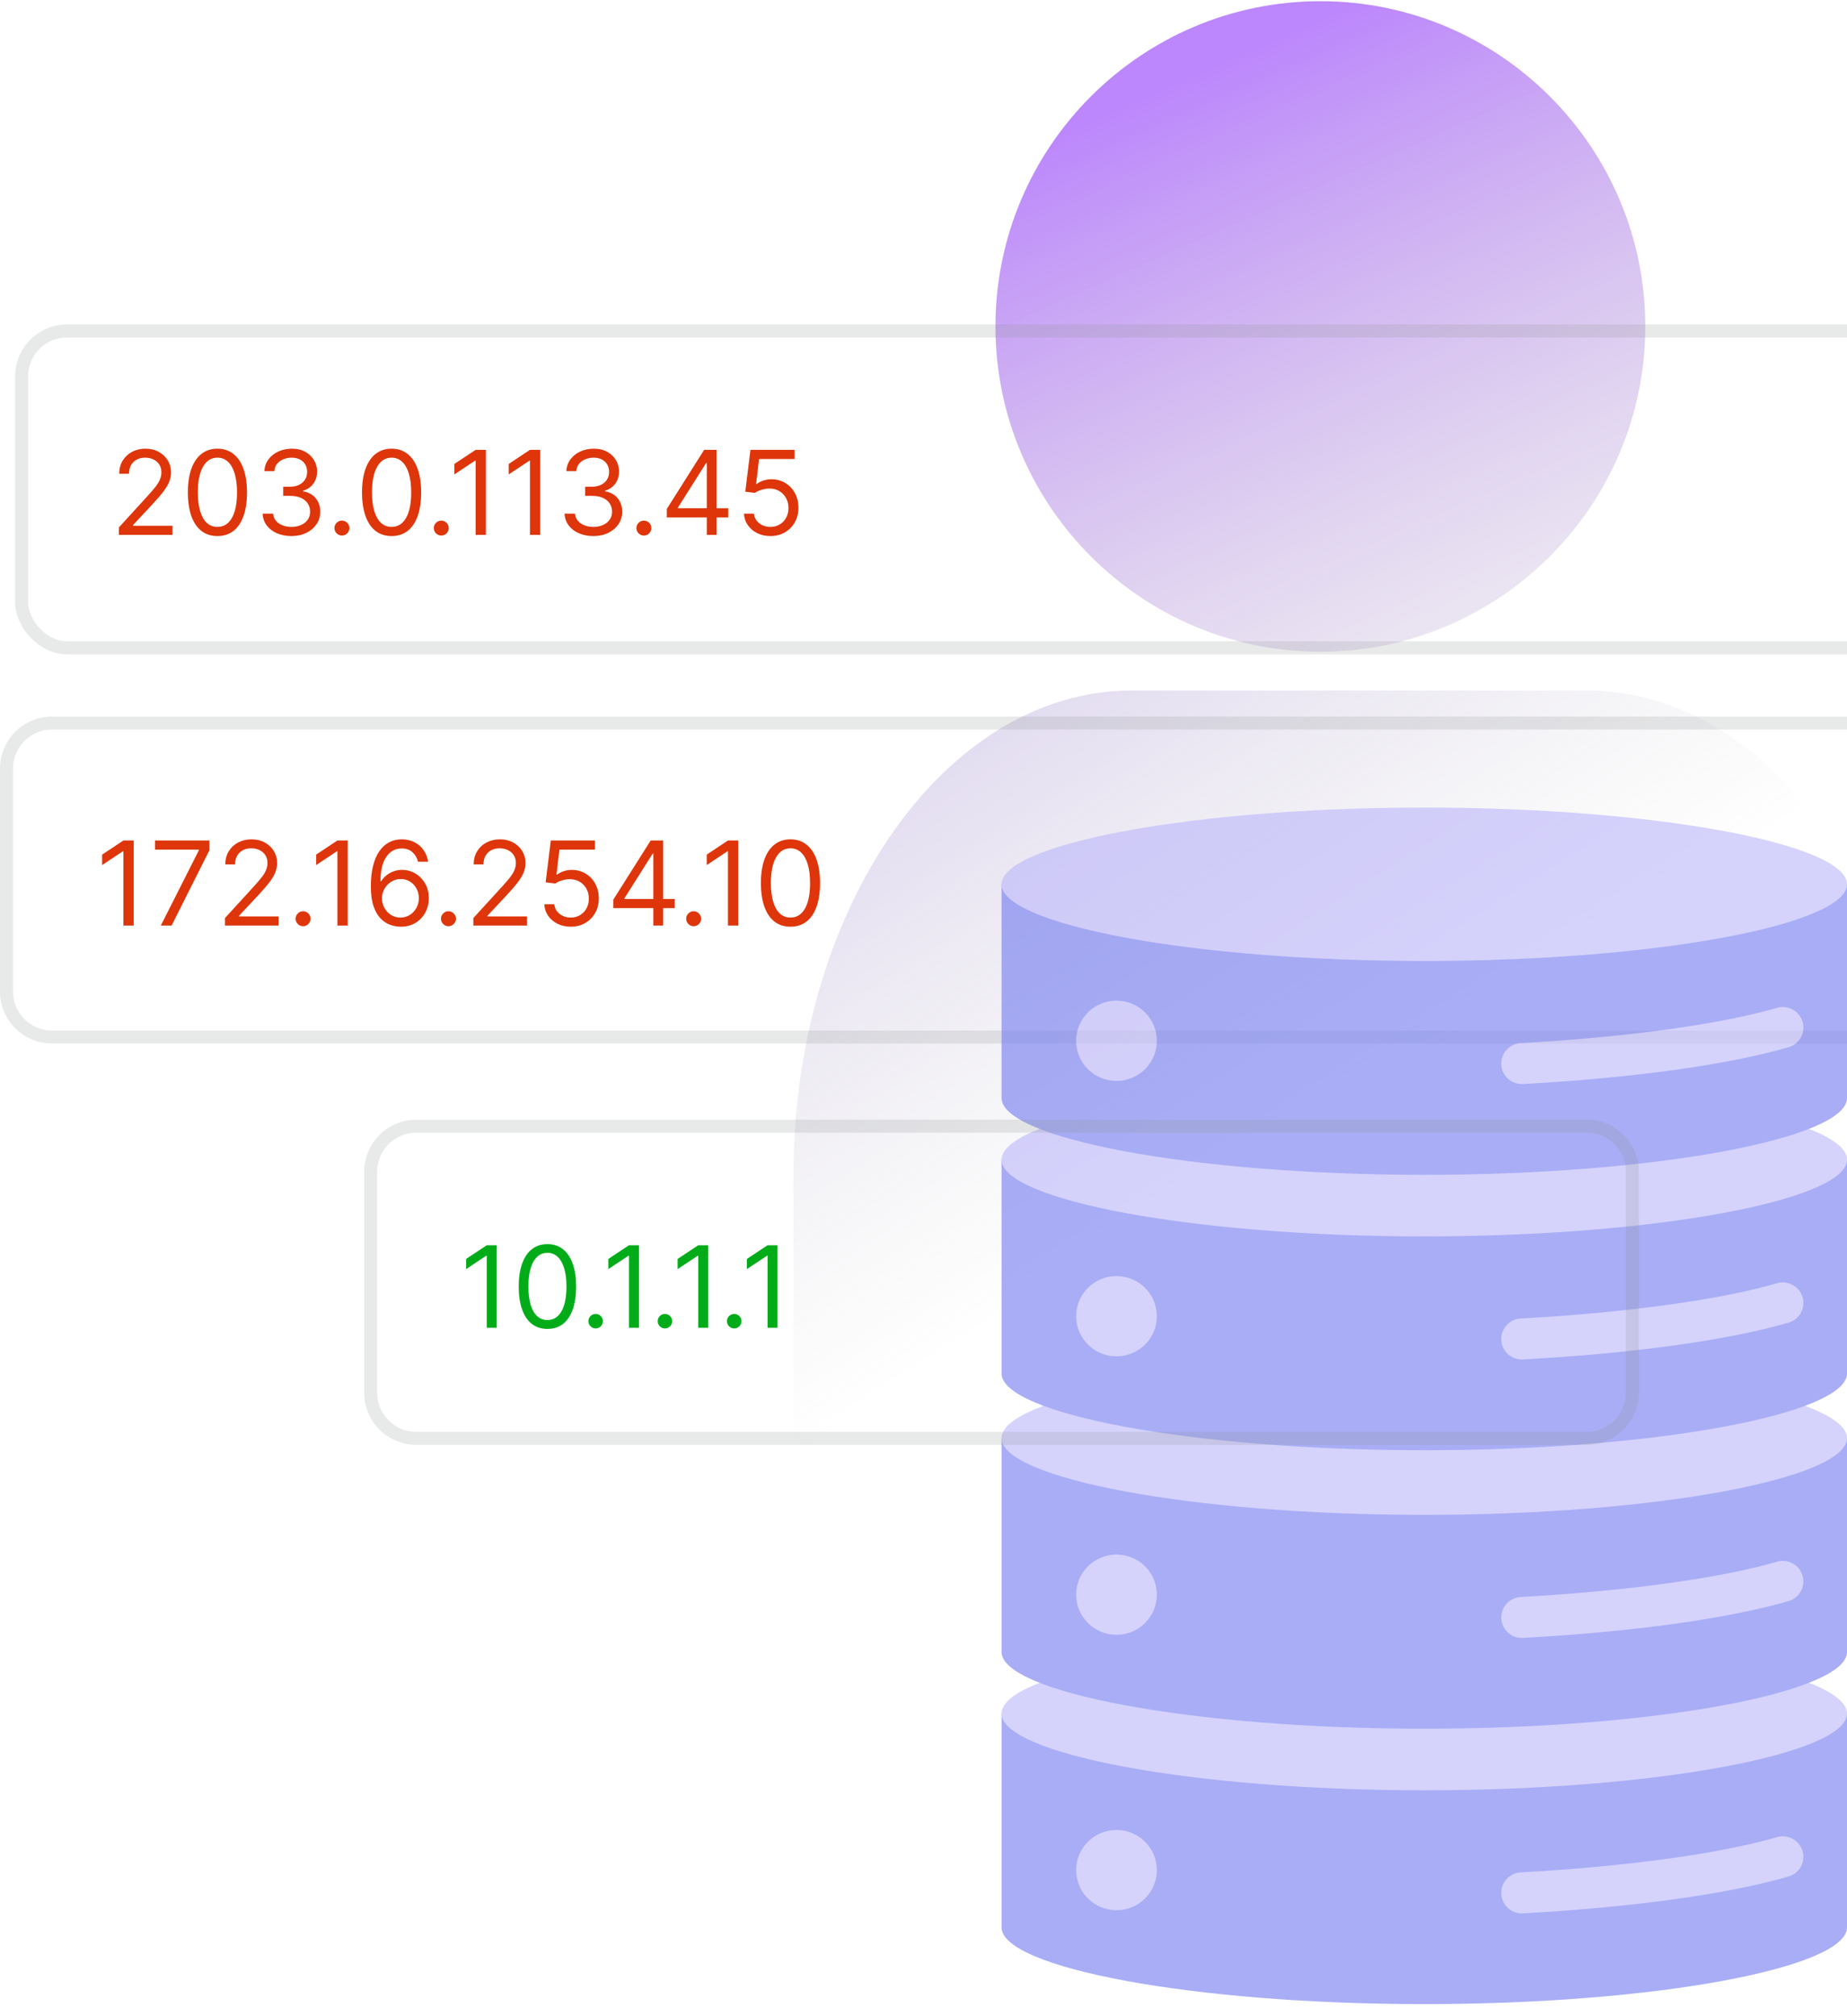 <svg xmlns="http://www.w3.org/2000/svg" width="142" height="155" viewBox="0 0 142 155" fill="none">
<path d="M147.989 90.363V118.576C147.989 122.176 145.953 125.092 143.441 125.092H65.548C63.035 125.092 61 122.176 61 118.576V90.363C61 69.822 72.665 53.092 87.014 53.092H121.986C136.335 53.092 148 69.805 148 90.363H147.989Z" fill="url(#paint0_linear_6490_2464)" fill-opacity="0.6"/>
<path d="M101.512 50.109C115.281 50.109 126.491 38.886 126.491 25.101C126.491 11.316 115.292 0.092 101.512 0.092C87.732 0.092 76.533 11.316 76.533 25.101C76.533 38.886 87.744 50.109 101.512 50.109Z" fill="url(#paint1_linear_6490_2464)" fill-opacity="0.6"/>
<rect x="1.66" y="25.445" width="186.152" height="24.365" rx="3.5" stroke="#8F9593" stroke-opacity="0.2"/>
<path d="M9.14 41.127V40.553L11.298 38.19C11.551 37.913 11.76 37.673 11.924 37.468C12.088 37.262 12.209 37.068 12.288 36.888C12.369 36.704 12.409 36.513 12.409 36.313C12.409 36.083 12.354 35.884 12.243 35.716C12.135 35.548 11.986 35.418 11.796 35.326C11.607 35.235 11.394 35.189 11.158 35.189C10.906 35.189 10.687 35.241 10.5 35.345C10.315 35.447 10.171 35.591 10.069 35.776C9.969 35.962 9.919 36.179 9.919 36.428H9.165C9.165 36.045 9.254 35.708 9.43 35.419C9.607 35.129 9.847 34.904 10.152 34.742C10.458 34.58 10.802 34.499 11.183 34.499C11.566 34.499 11.906 34.58 12.202 34.742C12.498 34.904 12.729 35.122 12.898 35.396C13.066 35.671 13.15 35.977 13.15 36.313C13.15 36.553 13.106 36.788 13.019 37.018C12.934 37.246 12.785 37.501 12.572 37.781C12.361 38.06 12.069 38.401 11.694 38.803L10.225 40.374V40.425H13.265V41.127H9.14ZM16.716 41.217C16.235 41.217 15.825 41.086 15.487 40.824C15.149 40.56 14.89 40.178 14.711 39.678C14.532 39.176 14.443 38.569 14.443 37.858C14.443 37.151 14.532 36.548 14.711 36.048C14.892 35.545 15.152 35.162 15.49 34.898C15.831 34.632 16.239 34.499 16.716 34.499C17.193 34.499 17.601 34.632 17.939 34.898C18.28 35.162 18.539 35.545 18.718 36.048C18.899 36.548 18.989 37.151 18.989 37.858C18.989 38.569 18.9 39.176 18.721 39.678C18.542 40.178 18.284 40.56 17.945 40.824C17.607 41.086 17.197 41.217 16.716 41.217ZM16.716 40.514C17.193 40.514 17.563 40.285 17.827 39.825C18.091 39.365 18.223 38.709 18.223 37.858C18.223 37.292 18.163 36.81 18.041 36.412C17.922 36.014 17.75 35.71 17.524 35.502C17.3 35.293 17.031 35.189 16.716 35.189C16.244 35.189 15.874 35.422 15.608 35.888C15.342 36.352 15.209 37.009 15.209 37.858C15.209 38.424 15.269 38.905 15.388 39.301C15.507 39.697 15.678 39.998 15.902 40.205C16.128 40.411 16.399 40.514 16.716 40.514ZM22.412 41.217C21.991 41.217 21.615 41.145 21.285 41C20.957 40.855 20.697 40.654 20.503 40.396C20.311 40.137 20.207 39.835 20.19 39.493H20.994C21.012 39.703 21.084 39.886 21.212 40.039C21.339 40.19 21.506 40.307 21.713 40.39C21.919 40.473 22.148 40.514 22.399 40.514C22.68 40.514 22.929 40.465 23.146 40.368C23.363 40.27 23.534 40.133 23.657 39.959C23.781 39.784 23.842 39.582 23.842 39.352C23.842 39.112 23.783 38.9 23.664 38.717C23.544 38.532 23.37 38.387 23.14 38.283C22.91 38.178 22.629 38.126 22.297 38.126H21.773V37.424H22.297C22.557 37.424 22.785 37.377 22.98 37.283C23.178 37.19 23.333 37.058 23.443 36.888C23.556 36.717 23.613 36.517 23.613 36.287C23.613 36.066 23.564 35.873 23.466 35.709C23.368 35.545 23.229 35.418 23.051 35.326C22.874 35.235 22.665 35.189 22.425 35.189C22.199 35.189 21.986 35.23 21.786 35.313C21.588 35.394 21.427 35.512 21.301 35.668C21.175 35.821 21.107 36.006 21.097 36.223H20.33C20.343 35.881 20.446 35.581 20.64 35.323C20.834 35.063 21.087 34.861 21.4 34.716C21.715 34.572 22.061 34.499 22.438 34.499C22.842 34.499 23.189 34.581 23.478 34.745C23.768 34.907 23.99 35.121 24.146 35.387C24.301 35.653 24.379 35.94 24.379 36.249C24.379 36.617 24.282 36.931 24.088 37.191C23.897 37.45 23.636 37.63 23.306 37.73V37.781C23.719 37.849 24.041 38.025 24.273 38.308C24.505 38.589 24.621 38.937 24.621 39.352C24.621 39.708 24.525 40.027 24.331 40.31C24.139 40.591 23.878 40.812 23.546 40.974C23.213 41.136 22.836 41.217 22.412 41.217ZM26.287 41.178C26.13 41.178 25.995 41.122 25.882 41.009C25.769 40.897 25.713 40.761 25.713 40.604C25.713 40.446 25.769 40.311 25.882 40.198C25.995 40.086 26.13 40.029 26.287 40.029C26.445 40.029 26.58 40.086 26.693 40.198C26.805 40.311 26.862 40.446 26.862 40.604C26.862 40.708 26.835 40.804 26.782 40.891C26.731 40.978 26.662 41.049 26.575 41.102C26.489 41.153 26.394 41.178 26.287 41.178ZM30.106 41.217C29.625 41.217 29.215 41.086 28.877 40.824C28.538 40.56 28.279 40.178 28.101 39.678C27.922 39.176 27.832 38.569 27.832 37.858C27.832 37.151 27.922 36.548 28.101 36.048C28.282 35.545 28.541 35.162 28.88 34.898C29.22 34.632 29.629 34.499 30.106 34.499C30.583 34.499 30.99 34.632 31.329 34.898C31.669 35.162 31.929 35.545 32.108 36.048C32.289 36.548 32.379 37.151 32.379 37.858C32.379 38.569 32.29 39.176 32.111 39.678C31.932 40.178 31.673 40.56 31.335 40.824C30.997 41.086 30.587 41.217 30.106 41.217ZM30.106 40.514C30.583 40.514 30.953 40.285 31.217 39.825C31.481 39.365 31.613 38.709 31.613 37.858C31.613 37.292 31.552 36.81 31.431 36.412C31.312 36.014 31.139 35.71 30.914 35.502C30.69 35.293 30.421 35.189 30.106 35.189C29.633 35.189 29.264 35.422 28.998 35.888C28.732 36.352 28.599 37.009 28.599 37.858C28.599 38.424 28.658 38.905 28.778 39.301C28.897 39.697 29.068 39.998 29.292 40.205C29.517 40.411 29.789 40.514 30.106 40.514ZM33.926 41.178C33.768 41.178 33.633 41.122 33.52 41.009C33.408 40.897 33.351 40.761 33.351 40.604C33.351 40.446 33.408 40.311 33.52 40.198C33.633 40.086 33.768 40.029 33.926 40.029C34.083 40.029 34.219 40.086 34.331 40.198C34.444 40.311 34.501 40.446 34.501 40.604C34.501 40.708 34.474 40.804 34.421 40.891C34.37 40.978 34.3 41.049 34.213 41.102C34.128 41.153 34.032 41.178 33.926 41.178ZM37.357 34.589V41.127H36.566V35.419H36.527L34.931 36.479V35.674L36.566 34.589H37.357ZM41.537 34.589V41.127H40.745V35.419H40.706L39.11 36.479V35.674L40.745 34.589H41.537ZM45.627 41.217C45.205 41.217 44.829 41.145 44.499 41C44.172 40.855 43.911 40.654 43.717 40.396C43.526 40.137 43.421 39.835 43.404 39.493H44.209C44.226 39.703 44.298 39.886 44.426 40.039C44.554 40.19 44.721 40.307 44.927 40.39C45.134 40.473 45.363 40.514 45.614 40.514C45.895 40.514 46.144 40.465 46.361 40.368C46.578 40.27 46.748 40.133 46.872 39.959C46.995 39.784 47.057 39.582 47.057 39.352C47.057 39.112 46.997 38.9 46.878 38.717C46.759 38.532 46.584 38.387 46.355 38.283C46.125 38.178 45.844 38.126 45.512 38.126H44.988V37.424H45.512C45.771 37.424 45.999 37.377 46.195 37.283C46.393 37.19 46.547 37.058 46.658 36.888C46.771 36.717 46.827 36.517 46.827 36.287C46.827 36.066 46.778 35.873 46.68 35.709C46.582 35.545 46.444 35.418 46.265 35.326C46.089 35.235 45.88 35.189 45.639 35.189C45.414 35.189 45.201 35.23 45.001 35.313C44.803 35.394 44.641 35.512 44.516 35.668C44.39 35.821 44.322 36.006 44.311 36.223H43.545C43.558 35.881 43.661 35.581 43.855 35.323C44.048 35.063 44.302 34.861 44.614 34.716C44.929 34.572 45.275 34.499 45.652 34.499C46.056 34.499 46.404 34.581 46.693 34.745C46.982 34.907 47.205 35.121 47.36 35.387C47.516 35.653 47.593 35.94 47.593 36.249C47.593 36.617 47.496 36.931 47.303 37.191C47.111 37.45 46.85 37.63 46.52 37.73V37.781C46.934 37.849 47.256 38.025 47.488 38.308C47.72 38.589 47.836 38.937 47.836 39.352C47.836 39.708 47.739 40.027 47.545 40.31C47.354 40.591 47.092 40.812 46.76 40.974C46.428 41.136 46.05 41.217 45.627 41.217ZM49.502 41.178C49.344 41.178 49.209 41.122 49.096 41.009C48.983 40.897 48.927 40.761 48.927 40.604C48.927 40.446 48.983 40.311 49.096 40.198C49.209 40.086 49.344 40.029 49.502 40.029C49.659 40.029 49.794 40.086 49.907 40.198C50.02 40.311 50.077 40.446 50.077 40.604C50.077 40.708 50.05 40.804 49.997 40.891C49.946 40.978 49.876 41.049 49.789 41.102C49.704 41.153 49.608 41.178 49.502 41.178ZM51.263 39.786V39.135L54.136 34.589H54.609V35.598H54.289L52.118 39.033V39.084H55.988V39.786H51.263ZM54.34 41.127V39.589V39.285V34.589H55.094V41.127H54.34ZM59.228 41.217C58.853 41.217 58.516 41.142 58.216 40.993C57.916 40.844 57.675 40.64 57.494 40.38C57.313 40.121 57.214 39.825 57.197 39.493H57.963C57.993 39.789 58.127 40.033 58.366 40.227C58.606 40.419 58.894 40.514 59.228 40.514C59.496 40.514 59.734 40.452 59.943 40.326C60.154 40.2 60.319 40.028 60.438 39.809C60.559 39.587 60.62 39.337 60.62 39.059C60.62 38.773 60.557 38.519 60.431 38.295C60.308 38.07 60.138 37.892 59.92 37.762C59.703 37.632 59.456 37.566 59.177 37.564C58.977 37.562 58.771 37.593 58.56 37.657C58.35 37.719 58.176 37.798 58.04 37.896L57.299 37.807L57.695 34.589H61.092V35.291H58.359L58.129 37.219H58.168C58.302 37.113 58.47 37.025 58.672 36.955C58.874 36.884 59.085 36.849 59.304 36.849C59.705 36.849 60.061 36.945 60.374 37.136C60.689 37.326 60.936 37.586 61.115 37.916C61.296 38.245 61.386 38.622 61.386 39.046C61.386 39.463 61.292 39.835 61.105 40.163C60.92 40.489 60.664 40.746 60.339 40.936C60.013 41.123 59.643 41.217 59.228 41.217Z" fill="#DE350B"/>
<path d="M4 55.592H180.312C182.244 55.592 183.812 57.159 183.812 59.092V76.235C183.812 78.168 182.244 79.735 180.312 79.735H4C2.067 79.735 0.5 78.168 0.5 76.235V59.092C0.5 57.159 2.067 55.592 4 55.592Z" stroke="#8F9593" stroke-opacity="0.2"/>
<path d="M10.278 64.625V71.164H9.487V65.455H9.448L7.852 66.515V65.711L9.487 64.625H10.278ZM12.363 71.164L15.288 65.379V65.328H11.916V64.625H16.105V65.366L13.193 71.164H12.363ZM17.295 71.164V70.589L19.454 68.227C19.707 67.95 19.916 67.709 20.079 67.505C20.243 67.299 20.365 67.105 20.443 66.924C20.524 66.741 20.565 66.549 20.565 66.349C20.565 66.119 20.509 65.92 20.399 65.752C20.29 65.584 20.141 65.454 19.952 65.363C19.762 65.271 19.549 65.225 19.313 65.225C19.062 65.225 18.843 65.277 18.655 65.382C18.47 65.484 18.326 65.628 18.224 65.813C18.124 65.998 18.074 66.215 18.074 66.464H17.321C17.321 66.081 17.409 65.745 17.586 65.455C17.762 65.166 18.003 64.94 18.307 64.778C18.614 64.617 18.958 64.536 19.339 64.536C19.722 64.536 20.061 64.617 20.357 64.778C20.653 64.94 20.885 65.158 21.053 65.433C21.221 65.707 21.305 66.013 21.305 66.349C21.305 66.59 21.262 66.825 21.174 67.055C21.089 67.282 20.94 67.537 20.727 67.818C20.517 68.097 20.224 68.437 19.849 68.84L18.381 70.41V70.461H21.42V71.164H17.295ZM23.301 71.215C23.143 71.215 23.008 71.159 22.895 71.046C22.782 70.933 22.726 70.798 22.726 70.64C22.726 70.483 22.782 70.347 22.895 70.235C23.008 70.122 23.143 70.066 23.301 70.066C23.458 70.066 23.593 70.122 23.706 70.235C23.819 70.347 23.875 70.483 23.875 70.64C23.875 70.745 23.849 70.84 23.796 70.928C23.745 71.015 23.675 71.085 23.588 71.138C23.503 71.189 23.407 71.215 23.301 71.215ZM26.732 64.625V71.164H25.94V65.455H25.902L24.306 66.515V65.711L25.94 64.625H26.732ZM30.784 71.253C30.516 71.249 30.247 71.198 29.979 71.1C29.711 71.002 29.466 70.837 29.245 70.605C29.024 70.371 28.846 70.055 28.712 69.657C28.578 69.257 28.511 68.754 28.511 68.15C28.511 67.571 28.565 67.058 28.673 66.611C28.782 66.162 28.939 65.784 29.146 65.478C29.352 65.169 29.602 64.935 29.893 64.775C30.187 64.615 30.518 64.536 30.886 64.536C31.252 64.536 31.578 64.609 31.863 64.756C32.15 64.901 32.385 65.103 32.565 65.363C32.746 65.622 32.863 65.921 32.917 66.26H32.138C32.065 65.966 31.925 65.722 31.716 65.529C31.508 65.335 31.231 65.238 30.886 65.238C30.379 65.238 29.98 65.458 29.689 65.899C29.399 66.34 29.253 66.958 29.251 67.754H29.302C29.422 67.573 29.563 67.419 29.727 67.291C29.893 67.161 30.076 67.061 30.276 66.991C30.476 66.921 30.688 66.885 30.912 66.885C31.286 66.885 31.629 66.979 31.94 67.166C32.25 67.352 32.499 67.608 32.687 67.936C32.874 68.262 32.968 68.635 32.968 69.057C32.968 69.461 32.877 69.831 32.696 70.168C32.515 70.502 32.261 70.768 31.933 70.966C31.608 71.162 31.224 71.257 30.784 71.253ZM30.784 70.551C31.052 70.551 31.293 70.484 31.505 70.35C31.72 70.216 31.89 70.036 32.013 69.81C32.139 69.585 32.201 69.333 32.201 69.057C32.201 68.786 32.141 68.54 32.02 68.319C31.9 68.096 31.735 67.918 31.525 67.786C31.316 67.654 31.078 67.588 30.809 67.588C30.607 67.588 30.419 67.628 30.244 67.709C30.07 67.788 29.916 67.897 29.785 68.035C29.655 68.173 29.552 68.332 29.478 68.511C29.404 68.687 29.366 68.874 29.366 69.069C29.366 69.329 29.427 69.572 29.548 69.797C29.672 70.023 29.84 70.205 30.053 70.343C30.268 70.482 30.511 70.551 30.784 70.551ZM34.478 71.215C34.32 71.215 34.185 71.159 34.072 71.046C33.96 70.933 33.903 70.798 33.903 70.64C33.903 70.483 33.96 70.347 34.072 70.235C34.185 70.122 34.32 70.066 34.478 70.066C34.635 70.066 34.77 70.122 34.883 70.235C34.996 70.347 35.053 70.483 35.053 70.64C35.053 70.745 35.026 70.84 34.973 70.928C34.922 71.015 34.852 71.085 34.765 71.138C34.68 71.189 34.584 71.215 34.478 71.215ZM36.392 71.164V70.589L38.55 68.227C38.803 67.95 39.012 67.709 39.176 67.505C39.34 67.299 39.461 67.105 39.54 66.924C39.621 66.741 39.661 66.549 39.661 66.349C39.661 66.119 39.606 65.92 39.495 65.752C39.387 65.584 39.238 65.454 39.048 65.363C38.859 65.271 38.646 65.225 38.41 65.225C38.159 65.225 37.939 65.277 37.752 65.382C37.567 65.484 37.423 65.628 37.321 65.813C37.221 65.998 37.171 66.215 37.171 66.464H36.417C36.417 66.081 36.506 65.745 36.682 65.455C36.859 65.166 37.1 64.94 37.404 64.778C37.711 64.617 38.054 64.536 38.435 64.536C38.818 64.536 39.158 64.617 39.454 64.778C39.75 64.94 39.982 65.158 40.15 65.433C40.318 65.707 40.402 66.013 40.402 66.349C40.402 66.59 40.358 66.825 40.271 67.055C40.186 67.282 40.037 67.537 39.824 67.818C39.613 68.097 39.321 68.437 38.946 68.84L37.477 70.41V70.461H40.517V71.164H36.392ZM43.879 71.253C43.504 71.253 43.167 71.179 42.867 71.03C42.567 70.881 42.326 70.676 42.145 70.417C41.964 70.157 41.865 69.861 41.848 69.529H42.615C42.644 69.825 42.779 70.07 43.017 70.263C43.257 70.455 43.545 70.551 43.879 70.551C44.147 70.551 44.386 70.488 44.594 70.362C44.805 70.237 44.97 70.064 45.089 69.845C45.21 69.624 45.271 69.374 45.271 69.095C45.271 68.81 45.208 68.555 45.083 68.332C44.959 68.106 44.789 67.928 44.572 67.799C44.355 67.669 44.107 67.603 43.828 67.601C43.628 67.599 43.422 67.629 43.212 67.693C43.001 67.755 42.828 67.835 42.691 67.933L41.95 67.843L42.346 64.625H45.743V65.328H43.011L42.781 67.256H42.819C42.953 67.15 43.121 67.061 43.323 66.991C43.526 66.921 43.736 66.885 43.956 66.885C44.356 66.885 44.712 66.981 45.025 67.173C45.34 67.362 45.587 67.622 45.766 67.952C45.947 68.282 46.037 68.659 46.037 69.082C46.037 69.499 45.944 69.872 45.756 70.2C45.571 70.525 45.316 70.783 44.99 70.972C44.664 71.16 44.294 71.253 43.879 71.253ZM47.152 69.823V69.171L50.026 64.625H50.498V65.634H50.179L48.008 69.069V69.121H51.878V69.823H47.152ZM50.23 71.164V69.625V69.322V64.625H50.984V71.164H50.23ZM53.329 71.215C53.171 71.215 53.036 71.159 52.923 71.046C52.81 70.933 52.754 70.798 52.754 70.64C52.754 70.483 52.81 70.347 52.923 70.235C53.036 70.122 53.171 70.066 53.329 70.066C53.486 70.066 53.621 70.122 53.734 70.235C53.847 70.347 53.903 70.483 53.903 70.64C53.903 70.745 53.877 70.84 53.824 70.928C53.773 71.015 53.703 71.085 53.616 71.138C53.531 71.189 53.435 71.215 53.329 71.215ZM56.76 64.625V71.164H55.968V65.455H55.93L54.334 66.515V65.711L55.968 64.625H56.76ZM60.773 71.253C60.292 71.253 59.883 71.122 59.544 70.861C59.206 70.597 58.947 70.215 58.768 69.714C58.59 69.212 58.5 68.605 58.5 67.894C58.5 67.188 58.59 66.584 58.768 66.084C58.949 65.582 59.209 65.199 59.547 64.935C59.888 64.669 60.297 64.536 60.773 64.536C61.25 64.536 61.658 64.669 61.996 64.935C62.337 65.199 62.596 65.582 62.775 66.084C62.956 66.584 63.047 67.188 63.047 67.894C63.047 68.605 62.957 69.212 62.779 69.714C62.6 70.215 62.341 70.597 62.003 70.861C61.664 71.122 61.255 71.253 60.773 71.253ZM60.773 70.551C61.25 70.551 61.621 70.321 61.885 69.861C62.148 69.401 62.28 68.746 62.28 67.894C62.28 67.328 62.22 66.846 62.098 66.448C61.979 66.05 61.807 65.747 61.581 65.538C61.358 65.33 61.088 65.225 60.773 65.225C60.301 65.225 59.932 65.458 59.666 65.924C59.4 66.388 59.266 67.045 59.266 67.894C59.266 68.461 59.326 68.942 59.445 69.338C59.564 69.734 59.736 70.035 59.959 70.241C60.185 70.448 60.456 70.551 60.773 70.551Z" fill="#DE350B"/>
<g opacity="0.64" clip-path="url(#clip0_6490_2464)">
<path d="M77 148.195C77 151.268 91.551 154.093 109.5 154.093C127.45 154.093 142.001 151.268 142.001 148.195V131.754H77V148.195Z" fill="#777FF0"/>
<path d="M117.002 147.118C116.167 147.118 115.467 146.469 115.421 145.628C115.371 144.758 116.041 144.014 116.916 143.966C125.059 143.514 132.24 142.527 136.617 141.256C137.457 141.011 138.338 141.492 138.584 142.327C138.829 143.164 138.347 144.04 137.506 144.283C132.839 145.638 125.589 146.645 117.092 147.115C117.062 147.117 117.032 147.118 117.002 147.118Z" fill="#BDB9FB"/>
<path d="M109.5 125.856C91.551 125.856 77 128.681 77 131.754C77 134.828 91.551 137.653 109.5 137.653C127.45 137.653 142 134.828 142 131.754C142 128.681 127.449 125.856 109.5 125.856Z" fill="#BDB9FB"/>
<path d="M85.837 146.875C87.551 146.875 88.94 145.493 88.94 143.789C88.94 142.084 87.551 140.703 85.837 140.703C84.124 140.703 82.734 142.084 82.734 143.789C82.734 145.493 84.124 146.875 85.837 146.875Z" fill="#BDB9FB"/>
<path d="M77 127.018C77 130.091 91.551 132.916 109.5 132.916C127.45 132.916 142.001 130.091 142.001 127.018V110.577H77V127.018Z" fill="#777FF0"/>
<path d="M117.002 125.941C116.167 125.941 115.467 125.292 115.421 124.451C115.371 123.581 116.041 122.837 116.916 122.789C125.059 122.337 132.24 121.35 136.617 120.079C137.457 119.834 138.338 120.315 138.584 121.15C138.829 121.987 138.347 122.863 137.506 123.106C132.839 124.461 125.589 125.468 117.092 125.938C117.062 125.94 117.032 125.941 117.002 125.941Z" fill="#BDB9FB"/>
<path d="M109.5 104.679C91.551 104.679 77 107.504 77 110.577C77 113.651 91.551 116.476 109.5 116.476C127.45 116.476 142 113.651 142 110.577C142 107.504 127.449 104.679 109.5 104.679Z" fill="#BDB9FB"/>
<path d="M85.837 125.698C87.551 125.698 88.94 124.316 88.94 122.612C88.94 120.907 87.551 119.526 85.837 119.526C84.124 119.526 82.734 120.907 82.734 122.612C82.734 124.316 84.124 125.698 85.837 125.698Z" fill="#BDB9FB"/>
<path d="M77 105.607C77 108.68 91.551 111.506 109.5 111.506C127.45 111.506 142.001 108.68 142.001 105.607V89.167H77V105.607Z" fill="#777FF0"/>
<path d="M117.002 104.531C116.167 104.531 115.467 103.882 115.421 103.041C115.371 102.171 116.041 101.427 116.916 101.379C125.059 100.927 132.24 99.94 136.617 98.669C137.457 98.424 138.338 98.905 138.584 99.74C138.829 100.577 138.347 101.453 137.506 101.697C132.839 103.052 125.589 104.058 117.092 104.528C117.062 104.53 117.032 104.531 117.002 104.531Z" fill="#BDB9FB"/>
<path d="M109.5 83.269C91.551 83.269 77 86.094 77 89.167C77 92.239 91.551 95.065 109.5 95.065C127.45 95.065 142 92.24 142 89.167C142 86.093 127.449 83.268 109.5 83.268V83.269Z" fill="#BDB9FB"/>
<path d="M85.837 104.287C87.551 104.287 88.94 102.906 88.94 101.201C88.94 99.497 87.551 98.115 85.837 98.115C84.124 98.115 82.734 99.497 82.734 101.201C82.734 102.906 84.124 104.287 85.837 104.287Z" fill="#BDB9FB"/>
<path d="M77 84.43C77 87.504 91.551 90.329 109.5 90.329C127.45 90.329 142.001 87.504 142.001 84.43V67.991H77V84.431V84.43Z" fill="#777FF0"/>
<path d="M117.002 83.354C116.167 83.354 115.467 82.705 115.421 81.865C115.371 80.995 116.041 80.25 116.916 80.202C125.059 79.75 132.24 78.763 136.617 77.492C137.457 77.247 138.338 77.728 138.584 78.564C138.829 79.4 138.347 80.276 137.506 80.52C132.839 81.875 125.589 82.881 117.092 83.352C117.062 83.353 117.032 83.354 117.002 83.354Z" fill="#BDB9FB"/>
<path d="M109.5 62.092C91.551 62.092 77 64.917 77 67.991C77 71.064 91.551 73.889 109.5 73.889C127.45 73.889 142 71.064 142 67.991C142 64.917 127.449 62.092 109.5 62.092Z" fill="#BDB9FB"/>
<path d="M87.051 82.865C88.628 82.198 89.363 80.386 88.692 78.817C88.022 77.249 86.2 76.518 84.623 77.184C83.046 77.851 82.311 79.663 82.981 81.232C83.652 82.801 85.474 83.532 87.051 82.865Z" fill="#BDB9FB"/>
</g>
<path d="M32 86.592H122C123.933 86.592 125.5 88.159 125.5 90.092V107.092C125.5 109.025 123.933 110.592 122 110.592H32C30.067 110.592 28.5 109.025 28.5 107.092V90.092C28.5 88.159 30.067 86.592 32 86.592Z" stroke="#8F9593" stroke-opacity="0.2"/>
<path d="M38.191 95.745V102.092H37.422V96.551H37.385L35.836 97.58V96.799L37.422 95.745H38.191ZM42.087 102.179C41.62 102.179 41.222 102.052 40.894 101.798C40.565 101.542 40.314 101.171 40.141 100.685C39.967 100.198 39.88 99.609 39.88 98.919C39.88 98.233 39.967 97.647 40.141 97.162C40.316 96.674 40.568 96.302 40.897 96.046C41.227 95.788 41.624 95.659 42.087 95.659C42.55 95.659 42.945 95.788 43.274 96.046C43.604 96.302 43.856 96.674 44.03 97.162C44.206 97.647 44.293 98.233 44.293 98.919C44.293 99.609 44.206 100.198 44.033 100.685C43.859 101.171 43.608 101.542 43.28 101.798C42.951 102.052 42.554 102.179 42.087 102.179ZM42.087 101.497C42.55 101.497 42.909 101.274 43.165 100.828C43.421 100.382 43.55 99.745 43.55 98.919C43.55 98.369 43.491 97.901 43.373 97.515C43.257 97.129 43.09 96.834 42.871 96.632C42.654 96.429 42.392 96.328 42.087 96.328C41.628 96.328 41.27 96.554 41.011 97.007C40.753 97.457 40.624 98.094 40.624 98.919C40.624 99.468 40.682 99.935 40.797 100.32C40.913 100.704 41.08 100.996 41.296 101.197C41.515 101.397 41.779 101.497 42.087 101.497ZM45.795 102.142C45.642 102.142 45.511 102.087 45.401 101.978C45.292 101.868 45.237 101.737 45.237 101.584C45.237 101.431 45.292 101.3 45.401 101.19C45.511 101.081 45.642 101.026 45.795 101.026C45.948 101.026 46.079 101.081 46.188 101.19C46.298 101.3 46.353 101.431 46.353 101.584C46.353 101.685 46.327 101.778 46.275 101.863C46.226 101.948 46.158 102.016 46.074 102.067C45.991 102.117 45.898 102.142 45.795 102.142ZM49.126 95.745V102.092H48.357V96.551H48.32L46.77 97.58V96.799L48.357 95.745H49.126ZM51.121 102.142C50.969 102.142 50.837 102.087 50.728 101.978C50.618 101.868 50.564 101.737 50.564 101.584C50.564 101.431 50.618 101.3 50.728 101.19C50.837 101.081 50.969 101.026 51.121 101.026C51.274 101.026 51.406 101.081 51.515 101.19C51.624 101.3 51.679 101.431 51.679 101.584C51.679 101.685 51.654 101.778 51.602 101.863C51.552 101.948 51.485 102.016 51.4 102.067C51.318 102.117 51.225 102.142 51.121 102.142ZM54.452 95.745V102.092H53.684V96.551H53.647L52.097 97.58V96.799L53.684 95.745H54.452ZM56.448 102.142C56.295 102.142 56.164 102.087 56.054 101.978C55.945 101.868 55.89 101.737 55.89 101.584C55.89 101.431 55.945 101.3 56.054 101.19C56.164 101.081 56.295 101.026 56.448 101.026C56.601 101.026 56.732 101.081 56.842 101.19C56.951 101.3 57.006 101.431 57.006 101.584C57.006 101.685 56.98 101.778 56.928 101.863C56.879 101.948 56.812 102.016 56.727 102.067C56.644 102.117 56.551 102.142 56.448 102.142ZM59.779 95.745V102.092H59.01V96.551H58.973L57.423 97.58V96.799L59.01 95.745H59.779Z" fill="#02AC19"/>
<defs>
<linearGradient id="paint0_linear_6490_2464" x1="108.092" y1="82.149" x2="41.56" y2="-23.162" gradientUnits="userSpaceOnUse">
<stop stop-color="#A3A3A3" stop-opacity="0"/>
<stop offset="0.75" stop-color="#7537FA"/>
</linearGradient>
<linearGradient id="paint1_linear_6490_2464" x1="105.092" y1="77.084" x2="67.052" y2="-9.084" gradientUnits="userSpaceOnUse">
<stop stop-color="#A3A3A3" stop-opacity="0"/>
<stop offset="0.75" stop-color="#8F37FA"/>
</linearGradient>
<clipPath id="clip0_6490_2464">
<rect width="65" height="92" fill="white" transform="translate(77 62.092)"/>
</clipPath>
</defs>
</svg>
